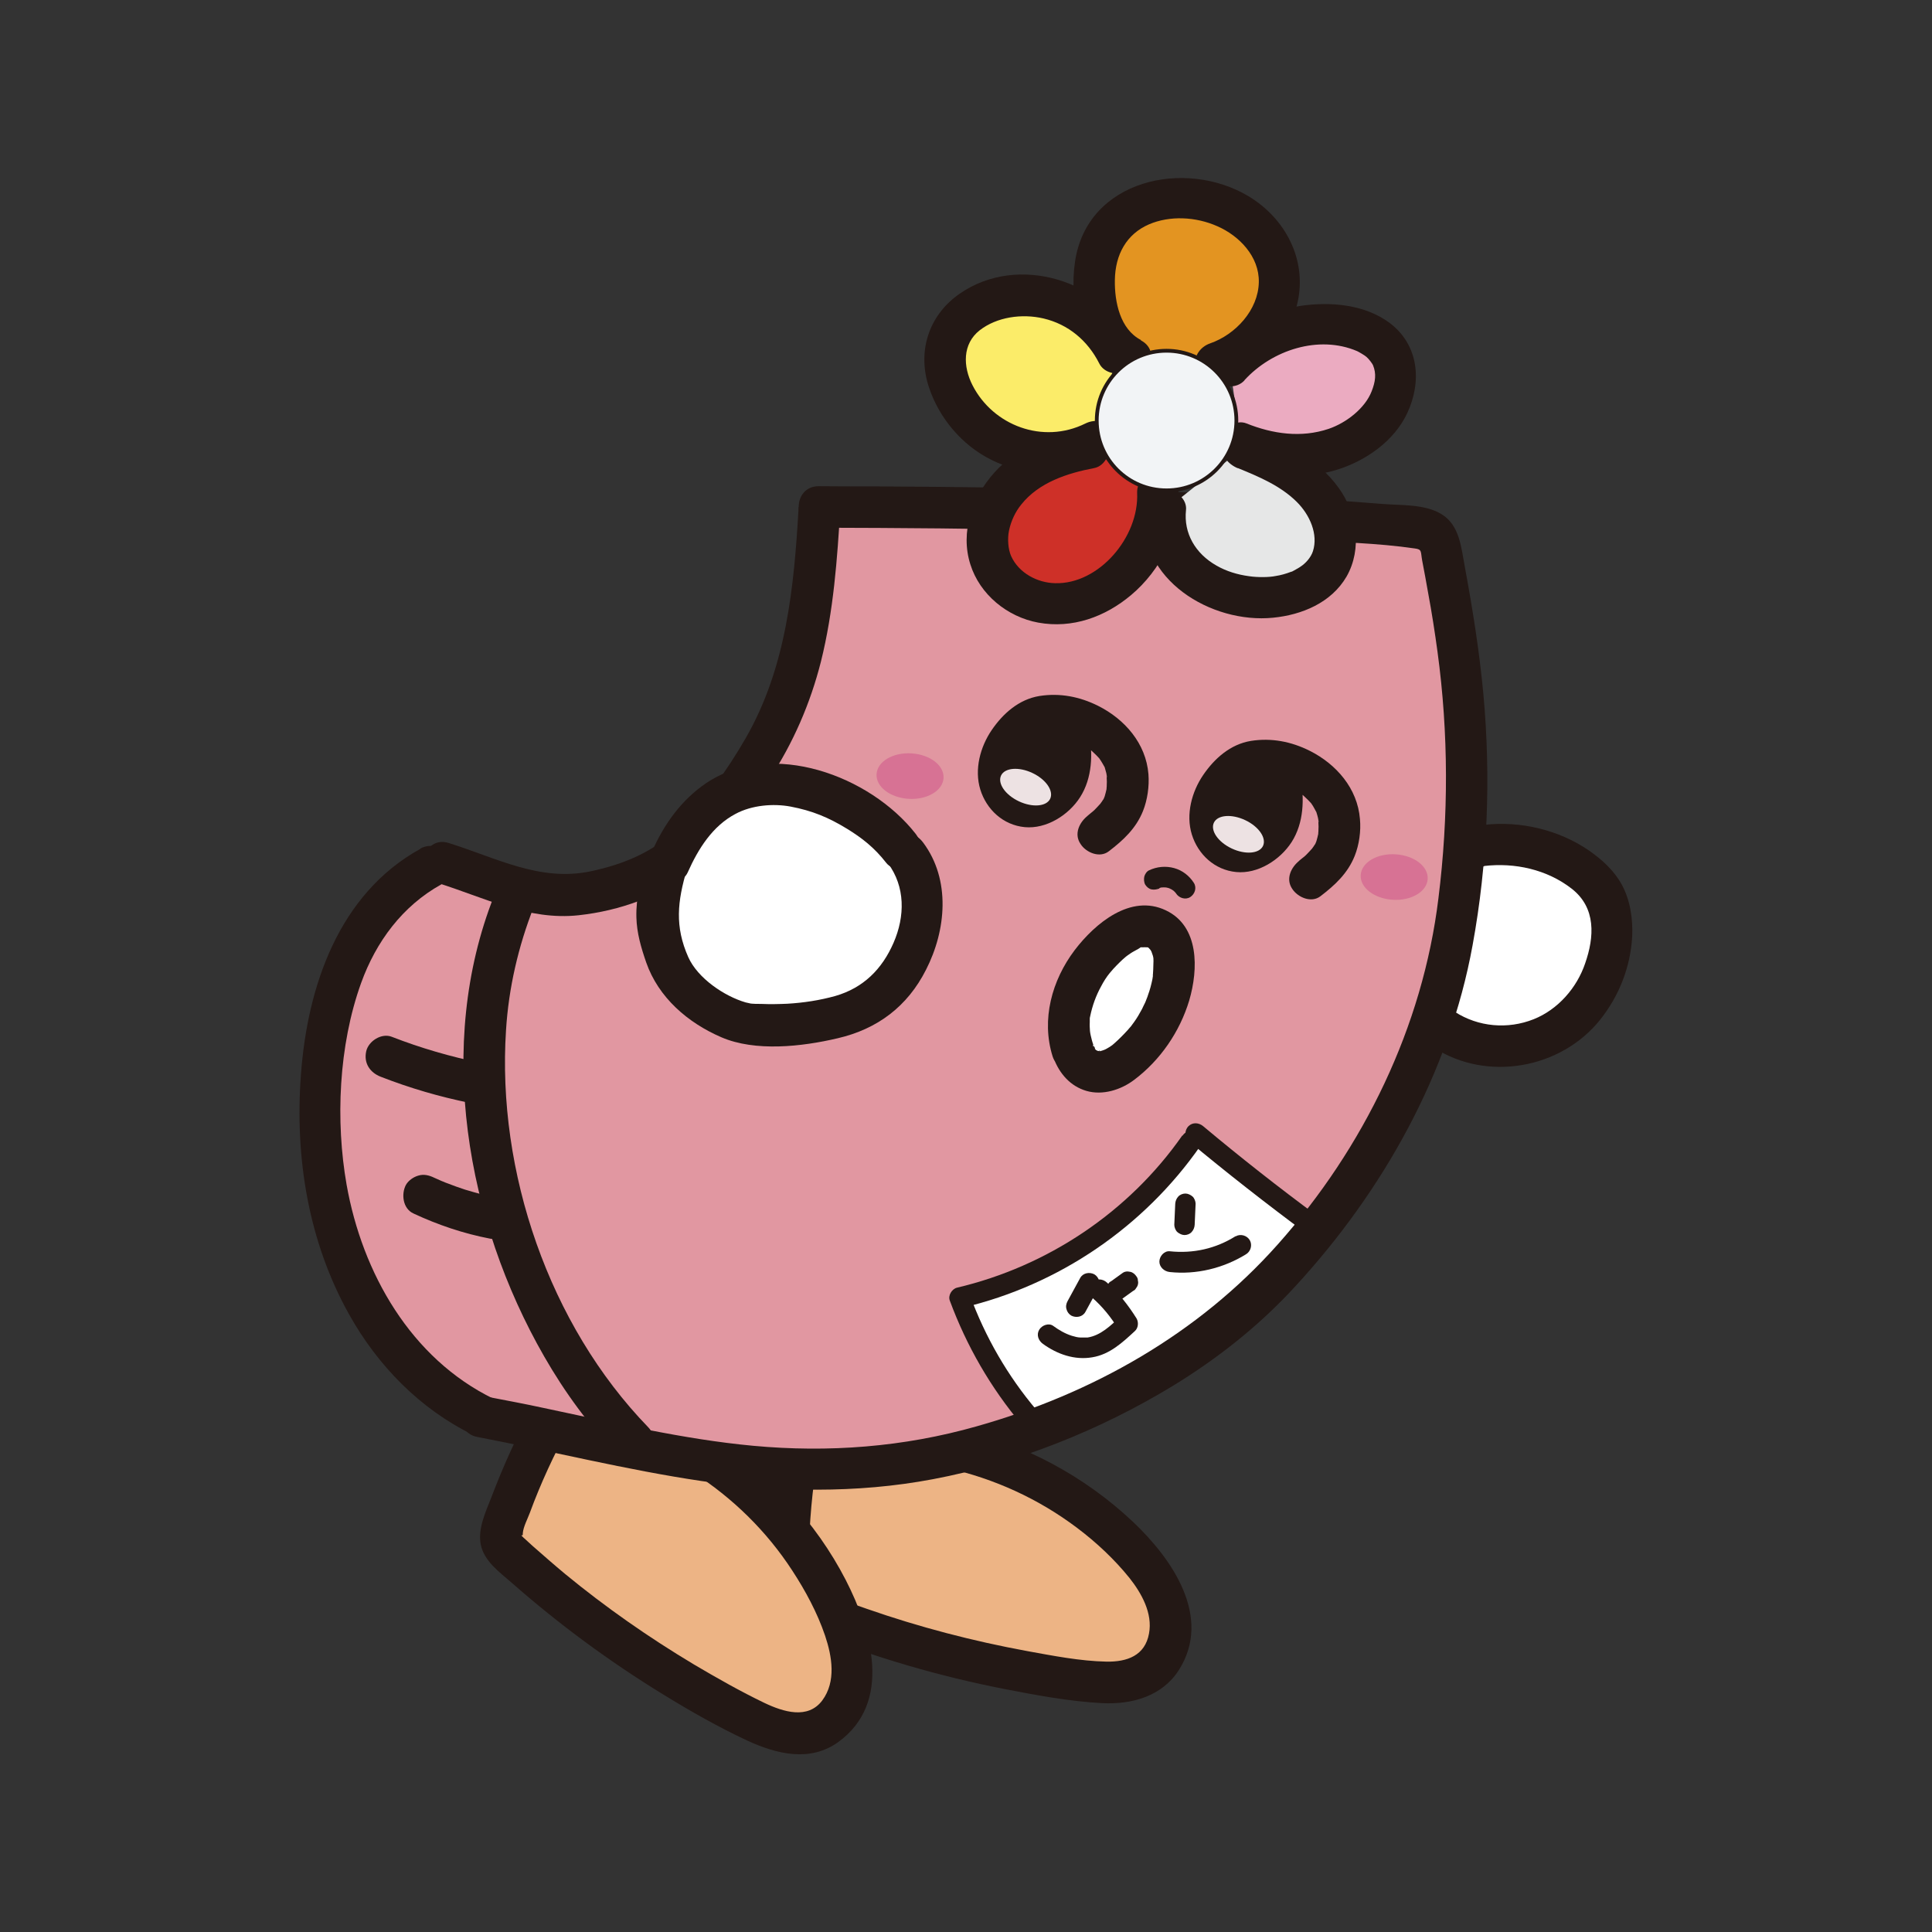 <?xml version="1.0" encoding="UTF-8"?> <svg xmlns="http://www.w3.org/2000/svg" id="_レイヤー_1" data-name="レイヤー 1" version="1.1" viewBox="0 0 1024 1024"><rect x="0" y="0" width="1024" height="1024" fill="#333333" stroke="none"/><defs><style> .cls-1 { fill: #e6e7e7; } .cls-1, .cls-2, .cls-3, .cls-4, .cls-5, .cls-6, .cls-7, .cls-8, .cls-9, .cls-10, .cls-11 { stroke-width: 0px; } .cls-2 { fill: #e197a1; } .cls-12 { fill: #f2f4f6; stroke: #231815; stroke-miterlimit: 10; stroke-width: 2px; } .cls-3 { fill: #ebabc1; } .cls-4 { fill: #ede2e3; } .cls-5 { fill: #e39421; } .cls-6 { fill: #231815; } .cls-7 { fill: #edb485; } .cls-8 { fill: #fbec69; } .cls-9 { fill: #ce3028; } .cls-10 { fill: #fff; } .cls-11 { fill: #d77294; } </style></defs><path class="cls-7" d="M420,768c81.3-7.2,99.7-2.3,99.7-2.3,0,0,112.8,60.4,100.3,99.7-20,62.5-205.5-17.5-199.8-17.3"></path><path class="cls-6" d="M502,778.1c25,5.6,48.5,16.3,69,31.8,10.1,7.6,19.7,16.6,27.6,26.4,6.5,8.2,12.4,18.8,10.4,29.5-2.1,11.7-11.6,15.1-22.6,14.9-14-.3-28.2-3.1-42-5.6-28.8-5.3-57.2-12.7-85-22.4-7.7-2.6-15.1-5.5-22.7-8.4-1.6-.7-7.9-2.9-7.9-2.9-1.3-2-.2-8.1-.2-10.4,0-17.5,1.2-35,3.8-52.3.9-5.8-1.4-11.7-7.7-13.5-5.2-1.4-12.6,1.8-13.5,7.7-2.8,18.4-4.5,37-4.6,55.5,0,7.8-.9,16.7,3,23.7,4.3,8,14.6,10.6,22.5,13.8,32.3,12.8,66,22.6,100.2,29.3,17,3.3,34.6,6.6,51.9,7.5,15.7.8,31.7-3.6,40.6-17.5,18-28.3-3.8-59.2-24.3-78.6-25.8-24.3-58-41.6-92.7-49.4-13.7-3.1-19.6,18.1-5.8,21.2v-.2Z"></path><path class="cls-7" d="M290.8,751.2c79.7,17.4,95.9,27.6,95.9,27.6,0,0,89.6,91.5,65.9,125.1-37.7,53.6-190.8-78.3-185.5-76.3"></path><path class="cls-6" d="M367.4,780.5c20.9,13.4,38.9,31,52.5,51.9,7,10.7,13.3,22.4,17.4,34.5,3.7,11,6,24.3-1.5,34.4-7.6,10.1-20.5,6.1-30.6,1.3-12.7-6.1-25.2-13.2-37.4-20.4-23.9-14.3-46.8-30.3-68.2-47.9-5.9-4.9-11.7-10-17.4-15-1.2-1.1-2.4-2.2-3.6-3.3-.9-.8-1.7-1.5-2.4-2.3.7.3,1,0,.9-1.1.3-3.4,2.5-7.5,3.7-10.7,5.8-15.8,12.9-31,20.9-45.8,6.7-12.4-12.2-23.5-19-11.1-8.6,15.7-15.9,31.9-22.3,48.7-3,7.7-7.2,16.5-5.6,24.9,1.8,8.9,9.9,14.6,16.3,20.2,25,22,52,41.9,80.4,59.3,14.5,8.9,29.4,17.4,44.9,24.6,15.5,7.1,33,11.3,47.8.7,29.1-21,17.7-59.4,4.1-85.9-15.9-30.9-40.5-57.1-69.8-75.8-12-7.7-22.9,11.3-11.1,19h-.1Z"></path><path class="cls-2" d="M443.6,265.4l315.6,12.1s83,207.7-56.4,368.4c-185.5,213.7-452.8,100-452.8,100,0,0-70.7-34.5-79.4-135.2-10.5-123.1,64.3-153.3,64.3-153.3,0,0,51.3,35.9,118.7.4,52.5-27.6,56.4-71,56.4-71l33.6-121.4h.1Z"></path><path class="cls-10" d="M508.6,687.7s23.1,66.5,43.4,66.6c33.6.1,145.4-101.6,145.4-101.6l-61-55.7s-24.8,35.3-58.2,58.7c-33.5,23.4-69.6,32.1-69.6,32.1h0Z"></path><path class="cls-10" d="M782.1,449.6s86.6,1.5,66.5,66.1c-9.4,30.3-50.7,41.5-50.7,41.5l-32.2-11.4,16.6-96.1h-.1Z"></path><path class="cls-6" d="M423.3,268.7c-2.4,42.3-6.5,85.1-28.1,122.6-9.8,17-21.9,33.9-35.9,47.6-12.8,12.6-28.7,19.2-46.2,22.9-27,5.7-50.2-7.2-75.3-15-13.5-4.2-19.3,17-5.8,21.2,24.7,7.7,48,20,74.7,17.1,21.8-2.4,43.4-10,60.7-23.8,16.1-13.1,29.2-31.3,40.5-48.5,12.5-19,21.6-40,27.2-62.1,6.7-26.8,8.7-54.5,10.3-81.9.8-14.1-21.2-14-21.9,0h-.1Z"></path><path class="cls-6" d="M222.8,449.9c-43.3,23.9-59.9,73-63.3,119.7-3.3,43.8,3.9,88.4,25.5,127,15.1,27.1,37.5,50.1,65.5,63.8,12.6,6.1,23.8-12.7,11.1-19-43.9-21.4-69.6-66.7-77.9-113.5-5.9-33.6-4.3-73.6,7.7-106.9,7.9-21.9,21.9-40.8,42.4-52.2,12.4-6.8,1.3-25.8-11.1-19h0Z"></path><path class="cls-6" d="M261.8,475c-31.1,78.7-14.7,172,26.6,243.9,11,19.2,24.2,37.2,39.6,53,9.9,10.2,25.3-5.4,15.5-15.5-52.5-54.2-80.2-135.4-75.3-210.4,1.4-22.4,6.5-44.4,14.7-65.3,2.2-5.5-2.4-12.1-7.7-13.5-6.3-1.8-11.3,2.1-13.5,7.7h.1Z"></path><path class="cls-6" d="M201.8,570.7c15.4,6,31.1,10.6,47.4,13.9,5.6,1.1,12.1-1.6,13.5-7.7,1.2-5.5-1.7-12.3-7.7-13.5-16.1-3.3-32-7.9-47.4-13.9-5.4-2.1-12.3,2.3-13.5,7.7-1.4,6.3,2,11.3,7.7,13.5Z"></path><path class="cls-6" d="M219.2,643.2c12.9,6,26.4,10.6,40.5,13.3,3,.5,5.8.4,8.4-1.1,2.3-1.3,4.5-3.9,5-6.6,1.2-5.4-1.7-12.4-7.7-13.5-6.4-1.2-12.7-2.9-19-4.8-3.1-1-6.1-2.1-9.2-3.3-.7-.2-1.3-.5-2-.8-.4-.2-.9-.3-1.3-.5,1.5.7,1.8.8.7.3-1.5-.7-3-1.3-4.5-2-2.7-1.3-5.5-2-8.4-1.1-2.5.7-5.3,2.6-6.6,5-2.5,4.8-1.6,12.4,3.9,15h.1Z"></path><path class="cls-6" d="M434.3,279.7c85.1.2,170.2,1.3,255.2,6.5,20.1,1.2,40.6,1.6,60.4,4.5,3.9.5,3,1.6,3.9,6.5,1.1,5.8,2.2,11.6,3.2,17.4,1.9,10.2,3.5,20.5,4.9,30.8,5.9,43.3,5.9,87.4.5,130.7-8.3,68.1-39.6,132.3-85.1,183.4-42.3,47.6-98.6,79.3-159.7,96.5-38.7,11-78.5,14-118.4,10.3-37.6-3.5-74.5-12.4-111.3-20.1-9.6-2.1-19.4-3.9-29.2-5.8-13.8-2.6-19.7,18.5-5.8,21.2,39.7,7.6,79.1,17.5,119.1,23.4,40,5.8,81.8,6.7,122.5-1,44.5-8.4,88.4-25.9,127.2-49.5,23.9-14.6,46.1-32.2,65-52.9,46.3-50.3,81.5-112.9,93.8-180.6,8-43.6,9.8-89.1,5.7-133.3-2.1-22.6-5.7-45-9.8-67.2-1.9-10-2.7-22.2-12.4-28-8.8-5.4-21.4-4.6-31.4-5.4-89.3-7.2-179-8.8-268.5-9.3-10.1,0-20.1,0-30.2-.1-14.1,0-14.1,21.9,0,21.9h.1Z"></path><path class="cls-6" d="M786.6,459c16.2-1.9,33.3,1.8,46.4,12,13.1,10.2,12,25.7,7.2,39.5-4.4,13.1-14.5,24.6-27.3,29.7-13.8,5.5-29.4,4.1-41.8-3.9-12.4-8-22.9,11.3-11.1,19,28.1,18.2,67.3,11.2,88.1-14.8,10.1-12.7,16.1-28,17-44.2.4-9.3-1-19.1-5.5-27.4-4.1-7.5-10.5-13.3-17.4-18.1-16-11-36.4-15.8-55.6-13.6-5.9.7-11,4.6-11,11s5,11.6,11,11Z"></path><path class="cls-5" d="M599.2,189.6c-10.9-5.3-16.5-17.8-18.4-29.6-2.1-12.7-.9-26.6,6.5-37.3,11.2-16.3,34.3-21.1,53.5-15.9,9.4,2.5,18.4,7.2,25.3,14.1,6.9,6.9,11.5,16.3,12.1,26.1.3,6.6-1.3,13.3-4.1,19.2-5.7,12.3-16.8,22-29.7,26.1"></path><path class="cls-6" d="M604.7,180.2c-11-5.7-14-20.1-13.8-31.8.2-13.4,6.1-24.3,18.1-29.5,11-4.7,24.7-4.1,36.2,1,11.5,5,22.3,16,22,29.7-.3,14.7-12.3,27.7-25.8,32.4-5.6,1.9-9.3,7.6-7.7,13.5,1.5,5.5,7.9,9.5,13.5,7.7,19.5-6.6,36.1-22.7,40.6-43.2,4.9-22.6-6.6-44.2-25.9-55.9-33.7-20.3-85.7-8.9-92.1,34.5-3.3,21.7,2.7,49.8,23.8,60.8,12.5,6.5,23.6-12.4,11.1-19h0Z"></path><path class="cls-8" d="M592.1,187c-6-12.2-16.7-21.9-29.4-26.8-12.7-4.8-27.1-4.7-39.7.3-8.2,3.3-15.9,9-19.6,17-4.3,9.1-2.8,20,1.2,29.2,6,13.8,18,24.9,32.2,29.9,14.3,5,30.5,3.9,43.9-2.9"></path><path class="cls-6" d="M601.5,181.4c-16.7-32.7-61.8-47.3-92.9-25.7-16.4,11.4-22.6,30.6-16.2,49.7,5.4,16.2,17.4,30.5,32.8,38.2,19.4,9.8,41.8,9.3,61.1-.2,5.3-2.6,6.8-10.2,3.9-15-3.2-5.4-9.6-6.6-15-3.9-22.5,11.1-48.8,1-59.7-20.2-5.2-10.1-5.4-22,3.7-29.2,9.1-7.1,22.4-9,33.9-6.3,13.1,3.1,23.4,11.7,29.5,23.8,2.6,5.3,10.1,6.8,15,3.9,5.4-3.2,6.6-9.8,3.9-15h-.1Z"></path><path class="cls-9" d="M576.9,237.4c-15,2.9-30,8.4-40.8,19.2-10.7,10.7-16.3,27.7-10.5,41.9,5.8,14.4,22.4,22.6,37.8,21.3,15.5-1.3,29.3-10.9,38.6-23.2,7.6-10.2,12.5-22.8,11.7-35.4"></path><path class="cls-6" d="M574,226.9c-17.2,3.4-35,10.2-46.9,23.5-12,13.3-18.2,31.7-12.8,48.7,5,16,19.6,27.9,36,30.9,18.1,3.3,35.4-3,49.2-14.6,15.6-13.1,26.2-33.7,25.2-54.2-.2-5.9-4.8-11-11-11s-11.2,5-11,11c1.1,23.5-20.3,48.6-43.5,47.9-9.3-.2-19.2-5.3-23.3-14.4-1.6-3.7-2-9.1-1.1-13.5,1.1-5.2,3.4-10,6.5-13.8,9.3-11.7,24.4-16.6,38.6-19.3,5.8-1.1,9.1-8.1,7.7-13.5-1.6-6-7.7-8.8-13.5-7.7h-.1Z"></path><path class="cls-3" d="M651.8,193.7c15.4-17.3,40.4-25.4,63.1-20.4,8.2,1.9,16.6,5.6,21.2,12.7,6.7,10.3,3.5,24.6-3.9,34.3-8.2,10.7-21.2,17.7-34.6,19.9-13.4,2.2-27.3-.1-39.9-5.3"></path><path class="cls-6" d="M659.6,201.5c14.6-16,39.4-24.1,59.7-15.4.5.2,4.2,2.3,5,3.1,1.3,1.1,3.1,3.6,3.4,4.3,1.9,4.6,1.3,8.8-.7,13.9-3.5,9-13.4,16.7-22.8,19.9-14.6,4.9-29.6,2.7-43.6-2.9-5.5-2.2-12.1,2.4-13.5,7.7-1.8,6.3,2.1,11.3,7.7,13.5,16.8,6.7,36,8.8,53.4,3.5,15.5-4.7,30.7-15.2,37.7-30.2,7.8-16.7,6.1-36.1-9.3-47.7-13.2-9.9-31.4-11.4-47.2-9.1-17.2,2.5-33.6,11.2-45.3,24-3.9,4.4-4.3,11.2,0,15.5,4.1,4.1,11.5,4.4,15.5,0h0Z"></path><path class="cls-1" d="M659,237.4c13.3,5.5,27,11.3,37,21.6,10,10.3,15.5,26.5,9.1,39.4-6.7,13.5-23.7,18.9-38.7,18.1-12.6-.5-25.3-4.5-34.9-12.7-9.5-8.2-15.6-20.9-13.9-33.4"></path><path class="cls-6" d="M656.1,248.1c11,4.5,22.5,9.3,31.1,17.8,7.2,7.1,11.5,17.4,8.7,26.2-1.1,3.5-4.1,6.6-6.4,8.1-1.1.8-2.3,1.4-3.5,2.1-1.3.7-1.2.7-1.8.8-2.6,1-5.4,1.8-8.1,2.2-3.3.7-9.4.8-14.1.1-6-.8-12-2.6-17.2-5.6-11.3-6.4-17.5-17.2-16.2-29.4.7-5.9-5.5-11-11-11s-10.3,5-11,11c-3.8,36.7,35.4,60.3,68.2,57,15.2-1.5,30.8-7.9,38.9-21.8,8.4-14.7,5.5-33.6-4.1-46.9-11.6-16.3-29.8-24.2-47.7-31.7-5.5-2.3-12.1,2.4-13.5,7.7-1.8,6.3,2.2,11.2,7.7,13.5h-.1Z"></path><path class="cls-12" d="M618.3,259.9c20.4,0,37-16.5,37-37s-16.6-37-37-37-37,16.5-37,37,16.5,37,37,37Z"></path><path class="cls-6" d="M629.9,604.7c20.4,17,41.3,33.3,62.7,49.2,2.4,1.8,6.1.4,7.5-2,1.6-2.7.4-5.7-2-7.5-20.6-15.2-40.8-31.1-60.4-47.5-2.3-1.9-5.5-2.2-7.8,0-2,2-2.3,5.8,0,7.8h0Z"></path><path class="cls-6" d="M626.6,601.9c-28.4,40.6-71.4,69.3-119.4,80.6-2.7.7-4.8,4.1-3.8,6.8,8.9,24.1,21.7,46.3,38.3,66,4.6,5.4,12.3-2.4,7.8-7.8-15.4-18.2-27.3-38.8-35.5-61.2l-3.8,6.8c51-12,96.1-42.8,126-85.7,4.1-5.8-5.5-11.3-9.4-5.5h0Z"></path><path class="cls-6" d="M622.9,638l-.5,11.2c0,1.3.7,3,1.6,3.8,1,.9,2.5,1.6,3.8,1.6s2.8-.5,3.8-1.6c1-1.1,1.5-2.4,1.6-3.8l.5-11.2c0-1.3-.7-3-1.6-3.8-1-.9-2.5-1.6-3.8-1.6s-2.8.5-3.8,1.6c-1,1.1-1.5,2.4-1.6,3.8Z"></path><path class="cls-6" d="M654.9,655.2c-10.5,6.6-22.4,9.3-34.9,8-3-.3-5.5,2.7-5.5,5.5s2.5,5.2,5.5,5.5c14,1.5,28.4-2,40.4-9.4,2.5-1.5,3.5-4.9,2-7.5-1.5-2.5-4.9-3.5-7.5-2h0Z"></path><path class="cls-6" d="M595,674.7l-6.1,4.4c-.7.3-1.2.8-1.5,1.4-.4.5-.8,1.1-1,1.9-.2.8-.2,1.4,0,2.2,0,.8.2,1.4.7,2.1.8,1.2,1.9,2.2,3.3,2.5l1.4.2c1,0,1.9-.2,2.7-.8l6.1-4.4c.7-.3,1.2-.8,1.5-1.4.4-.5.8-1.1,1-1.9.2-.8.2-1.4,0-2.2,0-.8-.2-1.4-.7-2.1-.8-1.2-1.9-2.2-3.3-2.5l-1.4-.2c-1,0-1.9.2-2.7.8Z"></path><path class="cls-6" d="M572.5,677.4l-6.7,12.3c-.7,1.3-1,2.9-.5,4.3.3,1.3,1.3,2.6,2.5,3.3,2.5,1.3,6,.8,7.5-2l6.7-12.3c.7-1.3,1-2.9.5-4.3-.3-1.3-1.3-2.6-2.5-3.3-2.5-1.3-6-.8-7.5,2Z"></path><path class="cls-6" d="M578.8,687.7c5.6,4.9,10.2,10.6,14,16.9l.9-6.7c-5,4.7-10.3,9.9-17.2,11,.4,0,.3,0-.3,0h-3.7c-1.1,0-2.8-.4-4.4-.9-3.5-1.1-6.8-3-9.8-5.2-2.4-1.8-6.1-.4-7.5,2-1.6,2.7-.4,5.8,2,7.5,7.6,5.5,16.8,8.7,26.1,7.1,9.3-1.5,16.1-7.9,22.6-13.9,1.8-1.6,2.1-4.6.9-6.7-4.4-7-9.5-13.6-15.8-19.1-2.2-2-5.6-2.2-7.8,0-2,2-2.2,5.8,0,7.8v.2Z"></path><path class="cls-10" d="M395.8,417.4c35.3-12.5,72.5,4.3,80.2,26.1,26.9,76.1-22.3,93.4-49.1,96.6-45,5.4-78.5-34.1-78.3-57,.6-44.5,28.8-59.2,47.3-65.7Z"></path><path class="cls-6" d="M470.6,457.5c9.3,12.5,9.1,28.2,3,42.2-6.1,14-16,23.9-30.9,28.2-8.3,2.3-16.8,3.6-25.4,4.1-4.5.2-9.1.3-13.7.1-2.2,0-4.4,0-6.6-.3,2.2.3-1.1-.3-1.8-.5-11.3-3.3-25.4-12.8-30.4-24-7.2-16.2-5.8-29.5-.7-46.6,4.1-13.5-17-19.3-21.2-5.8-3.1,10.1-5.9,20.7-5.6,31.3.2,8.3,2.5,16.1,5.2,23.9,6.5,18.6,22,32,39.9,39.7,17.9,7.7,42.5,5,61.6.5,21.1-4.9,37-16.9,46.8-36.3,10.7-20.9,13.2-47.7-1.5-67.4-3.5-4.7-9.5-7.1-15-3.9-4.7,2.7-7.5,10.2-3.9,15h.2Z"></path><path class="cls-6" d="M364.5,462.4c5.6-12.6,13.2-24.6,25.3-31,8.7-4.7,20.1-5.6,29.2-3.9,11.6,2.2,20.2,5.8,30,11.8,7.8,4.8,14.4,9.9,20.7,18,3.6,4.7,11.6,3.8,15.5,0,4.6-4.6,3.6-10.9,0-15.5-24-30.6-76-50-110.8-26.8-13.2,8.9-22.5,21.9-28.8,36.3-2.4,5.4-1.5,11.7,3.9,15,4.6,2.7,12.6,1.5,15-3.9h-.1Z"></path><path class="cls-11" d="M500.1,412.4c.4-6.7-7.2-12.5-17-13.1-9.8-.6-18.1,4.3-18.5,11-.4,6.7,7.2,12.5,17,13.1,9.8.6,18.1-4.3,18.5-11Z"></path><path class="cls-11" d="M756.7,465.9c.4-6.7-7.2-12.5-17-13.1-9.8-.6-18.1,4.3-18.5,11s7.2,12.5,17,13.1c9.8.6,18.1-4.3,18.5-11Z"></path><path class="cls-6" d="M555.3,393.6c.7,3.6,0-1.1.2,1,0,1,.2,1.9.2,2.9v4.5c0,.2-.5,3.6-.1,1.4-.1.7-.2,1.4-.4,2.1-.2.7-.3,1.3-.5,2-.1.5-1.2,2.9-.3,1.2-.3.8-.8,1.4-1.2,2.2-.3.4-1.5,2.1-.2.5-.9,1-1.9,2-2.8,2.9,1.4-1.2-.2,0-.7.3-.7.4-1.4.9-2.2,1.2,1.6-.9.3,0-.1,0-1,.2-1.9.5-2.8.7,2.3-.3.1-.2-.4-.2h-.4c1.3.2,1.3.1,0,0,.1.2-2.4-1.3,0,0-.6-.3-1.1-.7-1.6-1,1.6,1.2,0,0-.3-.5-1.1-1.1,1,2-.3-.4-.3-.5-.7-1.1-1-1.8,1,2-.1-.5-.2-1.1,0,0-.3-3.1-.3-1.4s0-1.9,0-1.6c0-.3.2-2.1,0-.4.1-.8.3-1.5.5-2.2.2-.9.6-1.9.9-2.7.8-1.9-1.2,1.9.5-1.1,1-1.6,1.9-3.3,3.1-4.9-1,1.3.4-.5.8-.9.7-.7,1.2-1.4,1.9-2,.5-.5,1.1-1,1.6-1.5-1.2,1,.2-.1.4-.2.8-.4,1.5-1,2.4-1.4,1.5-.8-2.1.3,1.1-.3.8-.2,1.5-.4,2.3-.5-1.6.3,1.6-.1,1.8-.1,2,0,3.9,0,5.9.2-2.4-.2,1,.3,1.9.5,1.8.4,3.4,1,5,1.6-.4-.2-1.6-.9,0,0,1,.5,2,1,3,1.5,1.7.9,3.2,2,4.7,3.1.3.2,1.6,1.3.2.1.4.4,1,.9,1.4,1.3,1.1,1,2.2,2.1,3.2,3.2.3.4.7.9,1.1,1.3-1.8-2.2-.2-.1,0,.3.6.9,1.1,1.9,1.7,2.9,1.2,2.2-.6-2,.3.7.3,1,.5,1.9.8,2.9,0,.3.1.7.2,1.1.3,1.3-.3,1.6,0-.9-.2,1.9.2,3.8,0,5.7,0,.7,0,1.2-.1,1.9-.2,3,.5-2.2,0,.5-.3,1.3-.6,2.6-1,3.9,0,.2-1.1,2.4-.3.9.8-1.5-.4.9-.7,1.1-.3.5-.7,1.1-1.1,1.6-1.1,1.9,1.4-1.4-.3.4-1,1.1-2,2.2-3.1,3.3-.6.5-1.2,1.1-1.9,1.6-.2.2-2.8,2.3-1.5,1.3-4.5,3.5-7.5,9.7-3.9,15,2.8,4.5,10.1,7.7,15,3.9,7.7-5.9,14.4-12.1,18.1-21.3,2.4-6,3.4-13.2,2.9-19.6-1.3-16.2-12.5-29.1-26.7-36.2-9.8-4.9-20.3-6.9-31.1-5.2-10.9,1.8-19.3,9.3-25.3,18.1-6,8.8-9.3,20.8-6,31.5,3.3,10.6,12.1,18.8,23.5,19.9,11.4,1.1,23.3-6.3,29.4-15.9,6.5-10.2,6.8-23,4.7-34.5-1-5.7-8.2-9.3-13.5-7.7-6,2-8.8,7.5-7.7,13.5h-.2Z"></path><path class="cls-6" d="M667.4,417.4c.7,3.6,0-1.1.2,1,0,1,.2,1.9.2,2.9v4.5c0,.2-.6,3.6-.1,1.4-.1.7-.2,1.4-.4,2.1-.2.7-.3,1.3-.5,2-.1.5-1.2,2.9-.3,1.2-.3.8-.8,1.4-1.2,2.2-.3.4-1.5,2.1-.2.5-.9,1-1.9,2-2.8,2.9,1.4-1.2-.2,0-.7.3-.7.4-1.4.9-2.2,1.2,1.6-.9.3,0-.1,0-1,.2-1.9.5-2.8.7,2.3-.3.1-.2-.4-.2h-.4c1.3.2,1.3.1,0,0,.1.2-2.4-1.3,0,0-.5-.3-1.1-.7-1.6-1,1.6,1.2,0,0-.3-.5-1.1-1.1,1,2-.3-.4-.3-.5-.7-1.1-1-1.8,1,2-.1-.5-.2-1.1,0,0-.3-3.1-.3-1.4s0-1.9,0-1.6c0-.3.2-2.1,0-.4.1-.8.3-1.5.6-2.2.2-.9.5-1.9.9-2.7.8-1.9-1.2,1.9.6-1.1,1-1.6,1.9-3.3,3.1-4.9-1,1.3.4-.5.8-.9.7-.7,1.2-1.4,1.9-2,.5-.5,1.1-1,1.6-1.5-1.2,1,.2-.1.4-.2.8-.4,1.5-1,2.4-1.4,1.5-.8-2.1.3,1.1-.3.8-.2,1.5-.4,2.3-.5-1.6.3,1.6-.1,1.8-.1,2,0,3.9,0,5.9.2-2.4-.2,1,.3,1.9.5,1.8.4,3.4,1,5,1.6-.4-.2-1.6-.9,0,0,1,.5,2,1,3,1.5,1.6.9,3.2,2,4.7,3.1.3.2,1.6,1.3.2.1.4.4,1,.9,1.4,1.3,1.1,1,2.2,2.1,3.2,3.2.3.4.7.9,1.1,1.3-1.8-2.2-.2-.1,0,.3.5.9,1.1,1.9,1.6,2.9,1.2,2.2-.5-2,.3.7.3,1,.6,1.9.8,2.9,0,.3.1.7.2,1.1.3,1.3-.3,1.6,0-.9-.2,1.9.2,3.8,0,5.7,0,.7,0,1.2-.1,1.9-.2,3,.5-2.2,0,.5-.3,1.3-.6,2.6-1,3.9,0,.2-1.1,2.4-.3.9.8-1.5-.4.9-.7,1.1-.3.5-.7,1.1-1.1,1.6-1.1,1.9,1.4-1.4-.3.4-1,1.1-2,2.2-3.1,3.3-.5.5-1.2,1.1-1.9,1.6-.2.2-2.9,2.3-1.5,1.3-4.5,3.5-7.5,9.7-3.9,15,2.9,4.5,10.1,7.7,15,3.9,7.7-5.9,14.4-12.1,18.1-21.3,2.4-6,3.4-13.2,2.8-19.6-1.3-16.2-12.5-29.1-26.7-36.2-9.8-4.9-20.3-6.9-31.1-5.2-10.9,1.8-19.3,9.3-25.3,18.1-6,8.8-9.3,20.8-6,31.5,3.3,10.6,12.1,18.8,23.5,19.9,11.4,1.1,23.2-6.3,29.4-15.9,6.5-10.2,6.8-23,4.7-34.5-1-5.7-8.2-9.3-13.5-7.7-6,2-8.8,7.5-7.7,13.5h-.2Z"></path><path class="cls-6" d="M614.3,470.7s.4-.2.5-.2l-1.3.5c1-.3,2-.7,3-.8l-1.4.2c1.2-.1,2.3-.1,3.5,0l-1.4-.2c1.2.2,2.4.5,3.6,1l-1.3-.5c1,.4,2,1,2.8,1.6l-1.1-.9c.8.7,1.5,1.3,2.2,2.1l-.9-1.1s.5.7.8,1.1c1.5,2.4,4.9,3.6,7.5,2,2.5-1.6,3.6-4.9,2-7.5-2.4-3.8-6.1-6.7-10.5-7.9-4.4-1.2-9.1-.8-13.3,1.2-1.2.5-2.2,2.1-2.5,3.3-.3,1.3-.2,3.1.5,4.3.8,1.2,1.9,2.2,3.3,2.5,1.5.3,2.9,0,4.3-.5l-.2-.2Z"></path><path class="cls-10" d="M568.8,556.8c-4.3-12.9-2.4-22.7,3.1-35.2,5.5-12.5,15.9-24,28.4-29.6,3-1.3,6.1-1.2,9.4-.9,4.7.5,8.7,4.2,10.6,8.6,2,4.4,2.3,9.2,2,14-1.1,19.5-12.5,38.6-27.3,49.8-12.7,9.5-22.8,3.1-25.8-5.4"></path><path class="cls-6" d="M579.5,553.8c-.6-1.6-1-3.3-1.4-5-.2-.8-.3-1.6-.4-2.4.1,1.2,0,.2,0,0-.1-1.5-.2-3.1-.1-4.6v-1.6c.2-3.3-.4,1.8.2-1.5,1.2-5.8,3.1-11,5.8-15.9,1.3-2.5,2.8-4.9,4.6-7.1-.9,1.1,1.7-2,1.9-2.2,1-1.1,2.1-2.2,3.2-3.3,1.1-1.1,2.2-2.1,3.4-3.1.1-.1,1.6-1.2.4-.3.4-.3.9-.7,1.4-1,1.2-.9,2.5-1.6,3.8-2.3.4-.2,1-.5,1.4-.8,1.8-1-.4-.3,1.6-.7-1.4.2,1.9,0,2.4.1,2,.1-1.2-.3.4,0,1.4.3-.3-.2-.2-.2.3,0,1.5.9.3,0,.5.4,1,.9,1.5,1.4-.3-.3-1.3-1.3.1.2l.5.9q-.2-.8,0,0c1.3,3.4,1.1,3.7,1,7,0,1.5-.1,3.1-.2,4.7,0,0-.2,1.9,0,.9.2-1-.3,1.8-.3,2-.6,2.9-1.3,5.6-2.3,8.3-.2.8-.5,1.4-.8,2.2,0,.2-1,2.4-.5,1.4.3-.9-.4.9-.4.8-.6,1.1-1,2.1-1.5,3.1-1.3,2.4-2.6,4.7-4.2,6.9-.2.2-2.5,3.5-1.8,2.4-1.1,1.3-2.2,2.6-3.4,3.8-2.2,2.3-4.5,4.5-6.9,6.5,1.3-1.1-.5.3-.7.4-.9.5-1.9,1.2-2.9,1.6-.1,0-1.6.7-3.2.9,1-.1,1.1-.8,0-.2h-.9c1.3.1,1.5.1.8,0-.3,0-.9-.3-1.2-.3,2.2.5.3,0-.3-.4.2.1,1.2,1.3.5.4-.3-.5-1-1-1.4-1.5,2.1,2.2-1.1-3.1,0-.1-2.1-5.5-7.4-9.3-13.5-7.7-5.3,1.4-9.8,7.9-7.7,13.5,3.1,8.1,8.8,14.7,17.3,17.2,8.6,2.5,18.3-.5,25.4-5.9,13.8-10.4,24.1-25.4,29.1-42,4.9-16.6,5.4-39.4-12.4-47.8-18.6-8.9-37.5,6.9-48.3,21.1-12.1,16-17.8,36.8-11.7,56.3,1.8,5.6,7.7,9.3,13.5,7.7,5.8-1.6,9.4-7.8,7.7-13.5h.1Z"></path><path class="cls-6" d="M561.2,413.7c4.5-9.5,2.4-19.9-4.8-23.3-7.2-3.4-16.6,1.5-21.2,10.9-4.5,9.5-2.4,19.9,4.8,23.3,7.2,3.4,16.6-1.5,21.1-10.9Z"></path><path class="cls-6" d="M671.8,428.3c4.5-9.5,2.4-19.9-4.8-23.3-7.2-3.4-16.6,1.5-21.1,10.9-4.5,9.5-2.4,19.9,4.8,23.3,7.2,3.4,16.6-1.5,21.2-10.9Z"></path><path class="cls-4" d="M556.6,423.4c2-4.2-2.2-10.3-9.4-13.7-7.2-3.4-14.6-2.8-16.6,1.3-2,4.2,2.2,10.3,9.4,13.7,7.2,3.4,14.6,2.8,16.6-1.3Z"></path><path class="cls-4" d="M669.4,448.4c2-4.2-2.2-10.3-9.4-13.7-7.2-3.4-14.6-2.8-16.6,1.3-2,4.2,2.2,10.3,9.4,13.7,7.2,3.4,14.6,2.8,16.6-1.3Z"></path></svg> 